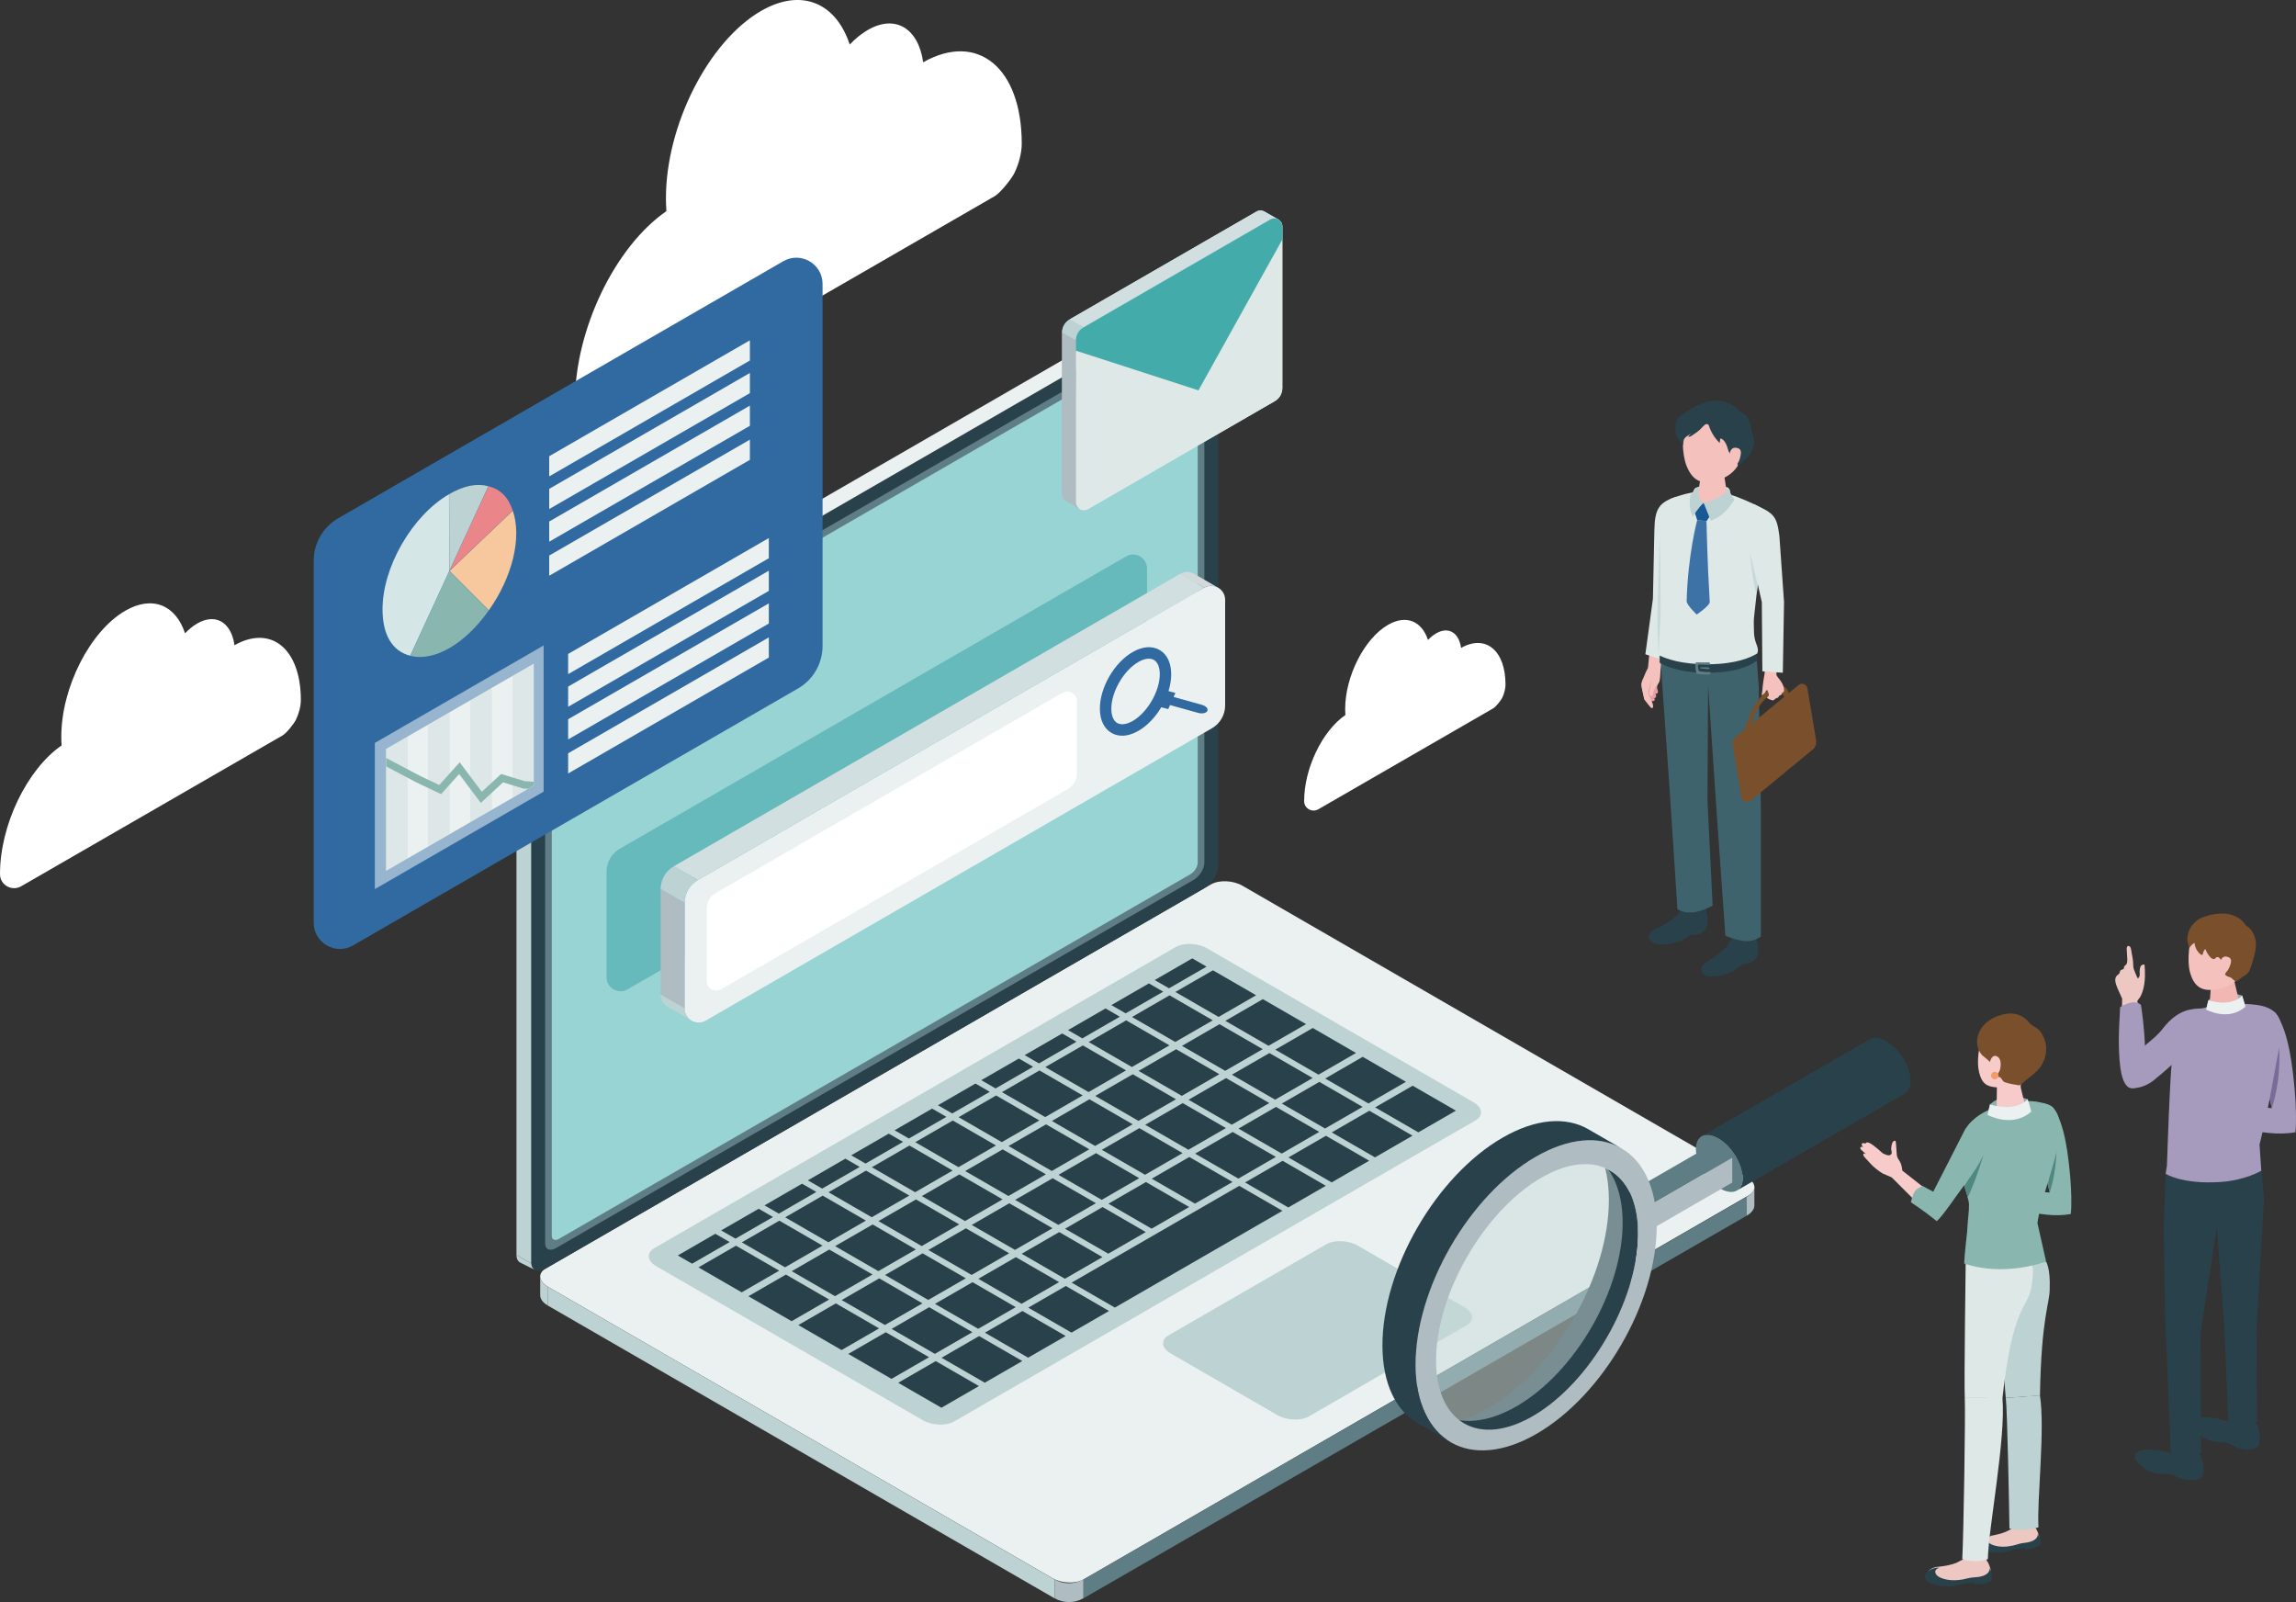 <?xml version="1.0" encoding="UTF-8"?>
<svg id="_レイヤー_2" data-name="レイヤー 2" xmlns="http://www.w3.org/2000/svg" xmlns:xlink="http://www.w3.org/1999/xlink" viewBox="0 0 678 473">
  <rect x="0" y="0" width="678" height="473" fill="#333333" stroke="none"/>
  <defs>
    <style>
      .cls-1 {
        fill: none;
      }

      .cls-2 {
        fill: #29414b;
      }

      .cls-3 {
        fill: #afbcc1;
      }

      .cls-4 {
        fill: #99d4d5;
      }

      .cls-5 {
        fill: #44abab;
      }

      .cls-6 {
        fill: #ea8689;
      }

      .cls-7 {
        fill: #3c72a6;
      }

      .cls-8 {
        fill: #f2b6b3;
      }

      .cls-9, .cls-10 {
        fill: #c8ddda;
      }

      .cls-9, .cls-11 {
        opacity: .5;
      }

      .cls-12 {
        fill: #195895;
      }

      .cls-11, .cls-13 {
        fill: #fff;
      }

      .cls-14 {
        fill: #5f7d85;
      }

      .cls-15 {
        fill: #bdd2d3;
      }

      .cls-16 {
        fill: #67babc;
      }

      .cls-17 {
        fill: #edc8c2;
      }

      .cls-18 {
        fill: #306aa0;
      }

      .cls-19 {
        fill: #e8a0a4;
      }

      .cls-20 {
        fill: #8faeb0;
      }

      .cls-21 {
        fill: #f7c79e;
      }

      .cls-22 {
        fill: #a69abd;
      }

      .cls-23 {
        fill: #794f2c;
      }

      .cls-24 {
        fill: #3f636d;
      }

      .cls-25 {
        fill: #7a6c99;
      }

      .cls-26 {
        fill: #89b7b0;
      }

      .cls-27 {
        fill: #dde7e7;
      }

      .cls-28 {
        fill: #4f887f;
      }

      .cls-29 {
        fill: #d4e6e6;
      }

      .cls-30 {
        fill: #f4c1bd;
      }

      .cls-31 {
        fill: #dde8e7;
      }

      .cls-32 {
        fill: #ebf0f0;
      }

      .cls-33 {
        fill: #d2dfe0;
      }

      .cls-34 {
        fill: #f7cbc9;
      }

      .cls-35 {
        clip-path: url(#clippath);
      }

      .cls-36 {
        fill: #d1d9db;
      }

      .cls-37 {
        fill: #c8d9d8;
      }

      .cls-38 {
        fill: #f39c67;
      }
    </style>
    <clipPath id="clippath">
      <polygon id="SVGID" class="cls-1" points="114.03 221.13 157.6 195.97 157.6 231.91 114.03 257.07 114.03 221.13"/>
    </clipPath>
  </defs>
  <g id="_レイヤー_3" data-name="レイヤー 3">
    <path class="cls-13" d="M196.79,62.32c-.09-1.23-.14-2.51-.14-3.83,0-21.56,12.57-46.29,28.07-55.25,11.96-6.91,22.16-2.4,26.2,9.91,1.67-1.75,3.47-3.22,5.33-4.3,8.17-4.72,14.95-.45,16.36,9.53,16.1-9.08,29.11,1.62,29.11,24.07,0,2.73-.92,6.09-2.16,8.62-.84,1.72-4.14,5.87-5.8,6.83l-114.68,66.18c-4.1,2.37-9.29-.54-9.3-5.28,0-.04,0-.07,0-.11,0-21.47,11.89-45.93,27.02-56.36Z"/>
    <path class="cls-13" d="M18.19,220.09c-.06-.83-.09-1.69-.09-2.58,0-14.51,8.46-31.17,18.9-37.2,8.05-4.65,14.92-1.62,17.64,6.67,1.13-1.18,2.33-2.17,3.59-2.9,5.5-3.18,10.07-.3,11.01,6.41,10.84-6.11,19.6,1.09,19.6,16.21,0,1.84-.62,4.1-1.46,5.81-.57,1.16-2.79,3.95-3.91,4.6L6.26,261.66C3.5,263.25,0,261.29,0,258.11c0-.03,0-.05,0-.08,0-14.45,8.01-30.92,18.19-37.95Z"/>
    <path class="cls-13" d="M397.28,211.1c-.04-.56-.06-1.13-.06-1.72,0-9.71,5.66-20.86,12.65-24.9,5.39-3.11,9.99-1.08,11.81,4.46.75-.79,1.56-1.45,2.4-1.94,3.68-2.13,6.74-.2,7.37,4.29,7.26-4.09,13.12.73,13.12,10.85,0,1.23-.42,2.75-.98,3.89-.38.78-1.87,2.64-2.61,3.08l-51.68,29.82c-1.85,1.07-4.18-.25-4.19-2.38,0-.02,0-.03,0-.05,0-9.67,5.36-20.7,12.17-25.4Z"/>
    <g>
      <g>
        <path class="cls-32" d="M516.46,352.87l-196.46,113.42c-2.38,1.38-6.54,1.21-9.28-.38l-148.94-86.02c-2.74-1.58-3.04-3.98-.65-5.36l196.46-113.42c2.38-1.38,6.54-1.21,9.28.38l148.94,86.02c2.74,1.58,3.04,3.98.65,5.36Z"/>
        <path class="cls-15" d="M433.06,391.3l-46.56,26.88c-2.38,1.38-6.54,1.21-9.28-.38l-31.5-18.2c-2.74-1.58-3.04-3.98-.65-5.36l46.56-26.88c2.38-1.38,6.54-1.21,9.28.38l31.5,18.2c2.74,1.58,3.04,3.98.65,5.36Z"/>
        <path class="cls-15" d="M435.73,330.77l-153.97,88.9c-2.38,1.38-6.54,1.21-9.28-.38l-78.63-45.42c-2.74-1.58-3.04-3.98-.65-5.36l153.97-88.9c2.38-1.38,6.54-1.21,9.28.38l78.63,45.42c2.74,1.58,3.04,3.98.65,5.36Z"/>
        <polygon class="cls-2" points="429.92 327.91 418.83 334.31 406.07 326.94 417.15 320.54 429.92 327.91"/>
        <polygon class="cls-2" points="415.17 319.39 404.09 325.79 391.32 318.42 402.4 312.02 415.17 319.39"/>
        <polygon class="cls-2" points="400.42 310.88 389.34 317.28 376.58 309.9 387.66 303.5 400.42 310.88"/>
        <polygon class="cls-2" points="385.68 302.36 374.59 308.76 361.83 301.39 372.91 294.99 385.68 302.36"/>
        <polygon class="cls-2" points="370.93 293.84 359.85 300.24 347.08 292.87 358.17 286.47 370.93 293.84"/>
        <polygon class="cls-2" points="417.11 335.3 406.03 341.7 393.26 334.33 404.35 327.93 417.11 335.3"/>
        <polygon class="cls-2" points="402.37 326.79 391.28 333.18 378.52 325.81 389.6 319.41 402.37 326.79"/>
        <polygon class="cls-2" points="387.62 318.27 376.54 324.67 363.77 317.29 374.86 310.9 387.62 318.27"/>
        <polygon class="cls-2" points="372.87 309.75 361.79 316.15 349.03 308.78 360.11 302.38 372.87 309.75"/>
        <polygon class="cls-2" points="358.13 301.24 347.05 307.63 334.28 300.26 345.36 293.86 358.13 301.24"/>
        <polygon class="cls-2" points="404.31 342.69 393.23 349.09 380.46 341.72 391.54 335.32 404.31 342.69"/>
        <polygon class="cls-2" points="389.56 334.18 378.48 340.58 365.72 333.2 376.8 326.8 389.56 334.18"/>
        <polygon class="cls-2" points="374.82 325.66 363.73 332.06 350.97 324.69 362.05 318.29 374.82 325.66"/>
        <polygon class="cls-2" points="360.07 317.14 348.99 323.54 336.22 316.17 347.31 309.77 360.07 317.14"/>
        <polygon class="cls-2" points="345.33 308.63 334.24 315.03 321.48 307.65 332.56 301.25 345.33 308.63"/>
        <polygon class="cls-2" points="391.51 350.09 380.42 356.49 367.66 349.11 378.74 342.71 391.51 350.09"/>
        <polygon class="cls-2" points="376.76 341.57 365.68 347.97 352.91 340.6 364 334.2 376.76 341.57"/>
        <polygon class="cls-2" points="362.01 333.05 350.93 339.45 338.17 332.08 349.25 325.68 362.01 333.05"/>
        <polygon class="cls-2" points="347.27 324.54 336.19 330.93 323.42 323.56 334.5 317.16 347.27 324.54"/>
        <polygon class="cls-2" points="332.52 316.02 321.44 322.42 308.67 315.04 319.76 308.65 332.52 316.02"/>
        <polygon class="cls-2" points="363.96 348.96 352.87 355.36 340.11 347.99 351.19 341.59 363.96 348.96"/>
        <polygon class="cls-2" points="349.21 340.44 338.13 346.84 325.36 339.47 336.45 333.07 349.21 340.44"/>
        <polygon class="cls-2" points="334.47 331.93 323.38 338.33 310.62 330.95 321.7 324.55 334.47 331.93"/>
        <polygon class="cls-2" points="319.72 323.41 308.64 329.81 295.87 322.44 306.95 316.04 319.72 323.41"/>
        <polygon class="cls-2" points="351.15 356.35 340.07 362.75 327.31 355.38 338.39 348.98 351.15 356.35"/>
        <polygon class="cls-2" points="336.41 347.84 325.33 354.24 312.56 346.86 323.64 340.46 336.41 347.84"/>
        <polygon class="cls-2" points="321.66 339.32 310.58 345.72 297.81 338.35 308.9 331.95 321.66 339.32"/>
        <polygon class="cls-2" points="306.92 330.8 295.83 337.2 283.07 329.83 294.15 323.43 306.92 330.8"/>
        <polygon class="cls-2" points="338.35 363.75 327.27 370.14 314.5 362.77 325.59 356.37 338.35 363.75"/>
        <polygon class="cls-2" points="323.61 355.23 312.52 361.63 299.76 354.25 310.84 347.86 323.61 355.23"/>
        <polygon class="cls-2" points="308.86 346.71 297.78 353.11 285.01 345.74 296.09 339.34 308.86 346.71"/>
        <polygon class="cls-2" points="294.11 338.19 283.03 344.59 270.27 337.22 281.35 330.82 294.11 338.19"/>
        <polygon class="cls-2" points="378.7 357.48 329.21 386.05 316.45 378.68 365.94 350.11 378.7 357.48"/>
        <polygon class="cls-2" points="325.55 371.14 314.46 377.54 301.7 370.16 312.78 363.76 325.55 371.14"/>
        <polygon class="cls-2" points="310.8 362.62 299.72 369.02 286.95 361.65 298.04 355.25 310.8 362.62"/>
        <polygon class="cls-2" points="296.06 354.1 284.97 360.5 272.21 353.13 283.29 346.73 296.06 354.1"/>
        <polygon class="cls-2" points="281.31 345.59 270.23 351.99 257.46 344.61 268.55 338.21 281.31 345.59"/>
        <polygon class="cls-2" points="327.49 387.05 316.41 393.44 303.64 386.07 314.73 379.67 327.49 387.05"/>
        <polygon class="cls-2" points="312.75 378.53 301.66 384.93 288.9 377.55 299.98 371.16 312.75 378.53"/>
        <polygon class="cls-2" points="298 370.01 286.92 376.41 274.15 369.04 285.23 362.64 298 370.01"/>
        <polygon class="cls-2" points="283.25 361.49 272.17 367.89 259.4 360.52 270.49 354.12 283.25 361.49"/>
        <polygon class="cls-2" points="268.51 352.98 257.42 359.38 244.66 352 255.74 345.61 268.51 352.98"/>
        <polygon class="cls-2" points="314.69 394.44 303.6 400.84 290.84 393.46 301.92 387.06 314.69 394.44"/>
        <polygon class="cls-2" points="299.94 385.92 288.86 392.32 276.09 384.95 287.18 378.55 299.94 385.92"/>
        <polygon class="cls-2" points="285.2 377.4 274.11 383.8 261.35 376.43 272.43 370.03 285.2 377.4"/>
        <polygon class="cls-2" points="270.45 368.89 259.37 375.29 246.6 367.91 257.69 361.51 270.45 368.89"/>
        <polygon class="cls-2" points="255.7 360.37 244.62 366.77 231.86 359.4 242.94 353 255.7 360.37"/>
        <polygon class="cls-2" points="301.89 401.83 290.8 408.23 278.04 400.86 289.12 394.46 301.89 401.83"/>
        <polygon class="cls-2" points="287.14 393.31 276.06 399.71 263.29 392.34 274.37 385.94 287.14 393.31"/>
        <polygon class="cls-2" points="272.39 384.8 261.31 391.19 248.54 383.82 259.63 377.42 272.39 384.8"/>
        <polygon class="cls-2" points="257.65 376.28 246.56 382.68 233.8 375.3 244.88 368.91 257.65 376.28"/>
        <polygon class="cls-2" points="242.9 367.76 231.82 374.16 219.05 366.79 230.14 360.39 242.9 367.76"/>
        <polygon class="cls-2" points="289.08 409.22 278 415.62 265.23 408.25 276.32 401.85 289.08 409.22"/>
        <polygon class="cls-2" points="274.34 400.7 263.25 407.1 250.49 399.73 261.57 393.33 274.34 400.7"/>
        <polygon class="cls-2" points="259.59 392.19 248.51 398.59 235.74 391.21 246.82 384.81 259.59 392.19"/>
        <polygon class="cls-2" points="244.84 383.67 233.76 390.07 221 382.7 232.08 376.3 244.84 383.67"/>
        <polygon class="cls-2" points="230.1 375.15 219.02 381.55 206.25 374.18 217.33 367.78 230.1 375.15"/>
        <polygon class="cls-2" points="356.29 285.39 345.21 291.79 340.98 289.35 352.07 282.95 356.29 285.39"/>
        <polygon class="cls-2" points="343.49 292.78 332.4 299.18 328.18 296.74 339.27 290.34 343.49 292.78"/>
        <polygon class="cls-2" points="330.68 300.17 319.6 306.57 315.38 304.13 326.46 297.73 330.68 300.17"/>
        <polygon class="cls-2" points="317.88 307.56 306.8 313.96 302.58 311.52 313.66 305.12 317.88 307.56"/>
        <polygon class="cls-2" points="305.08 314.95 293.99 321.35 289.77 318.91 300.86 312.52 305.08 314.95"/>
        <polygon class="cls-2" points="292.28 322.35 281.19 328.74 276.97 326.31 288.05 319.91 292.28 322.35"/>
        <polygon class="cls-2" points="279.47 329.74 268.39 336.14 264.17 333.7 275.25 327.3 279.47 329.74"/>
        <polygon class="cls-2" points="266.67 337.13 255.59 343.53 251.36 341.09 262.45 334.69 266.67 337.13"/>
        <polygon class="cls-2" points="253.87 344.52 242.78 350.92 238.56 348.48 249.64 342.08 253.87 344.52"/>
        <polygon class="cls-2" points="241.06 351.91 229.98 358.31 225.76 355.87 236.84 349.47 241.06 351.91"/>
        <polygon class="cls-2" points="228.26 359.31 217.18 365.7 212.95 363.27 224.04 356.87 228.26 359.31"/>
        <polygon class="cls-2" points="215.46 366.7 204.37 373.1 200.15 370.66 211.23 364.26 215.46 366.7"/>
      </g>
      <path class="cls-2" d="M161.13,374.53l194.37-112.22c2.36-1.36,4.27-4.37,4.27-6.73V89.04c0-2.36-1.91-3.16-4.27-1.8l-194.37,112.22c-2.36,1.36-4.27,4.37-4.27,6.73v166.54c0,2.36,1.91,3.16,4.27,1.8Z"/>
      <path class="cls-14" d="M164.18,368.48l188.26-108.69c1.77-1.02,3.2-3.28,3.2-5.05V94.63c0-1.77-1.43-2.37-3.2-1.35l-188.26,108.69c-1.77,1.02-3.2,3.28-3.2,5.05v160.11c0,1.77,1.43,2.37,3.2,1.35Z"/>
      <path class="cls-4" d="M165.07,365.75l186.48-107.66c1.18-.68,2.13-2.19,2.13-3.37V96.92c0-1.18-.96-1.58-2.13-.9l-186.48,107.66c-1.18.68-2.13,2.19-2.13,3.37v157.8c0,1.18.96,1.58,2.13.9Z"/>
      <polygon class="cls-15" points="311.41 466.33 161.74 379.87 161.74 385.43 311.41 471.89 311.41 466.33"/>
      <polygon class="cls-15" points="156.86 206.18 152.51 203.67 152.51 370.54 156.86 373.05 156.86 206.18"/>
      <path class="cls-33" d="M156.78,196.94c-2.36,1.36-4.27,4.37-4.27,6.73l4.35,2.51c0-2.36,1.91-5.37,4.27-6.73l-4.35-2.51Z"/>
      <polygon class="cls-14" points="319.94 466.33 319.94 471.89 515.84 358.89 515.84 353.33 319.94 466.33"/>
      <path class="cls-3" d="M311.41,471.86h0c2.64,1.52,5.89,1.52,8.52,0h0v-5.57h0c-2.64,1.52-5.89,1.52-8.52,0h0s0,5.56,0,5.56Z"/>
      <path class="cls-15" d="M161.74,385.43c-1.47-.86-2.22-1.96-2.22-3.01v-.07s0-5.47,0-5.47v-.08c-.04,1.08.73,2.22,2.27,3.11l-.04,5.52"/>
      <path class="cls-3" d="M515.84,358.89c1.47-.86,2.22-1.96,2.22-3.01v-.07s0-5.47,0-5.47v-.08c.04,1.08-.73,2.22-2.27,3.11l.04,5.52"/>
      <polygon class="cls-32" points="351.15 84.72 156.78 196.94 161.13 199.45 355.5 87.23 351.15 84.72"/>
      <path class="cls-32" d="M358.83,86.91c-.78-.53-1.99-.46-3.34.32l-4.35-2.51c1.32-.76,2.5-.84,3.28-.35l4.41,2.55Z"/>
      <path class="cls-15" d="M156.87,373.05c.07.91.46,1.55,1.05,1.88l-.42-.23-3.74-1.87c-.77-.33-1.25-1.12-1.25-2.3l4.36,2.52Z"/>
    </g>
    <path class="cls-16" d="M182.99,250.6l149.52-86.33c2.76-1.59,6.21.4,6.21,3.59v31.18c0,2.78-1.48,5.34-3.88,6.73l-149.52,86.33c-2.76,1.59-6.21-.4-6.21-3.59v-31.18c0-2.78,1.48-5.34,3.88-6.73Z"/>
    <g>
      <g>
        <path class="cls-32" d="M206.05,259.83l149.52-86.33c2.76-1.59,6.21.4,6.21,3.59v31.18c0,2.78-1.48,5.34-3.88,6.73l-149.52,86.33c-2.76,1.59-6.21-.4-6.21-3.59v-31.18c0-2.78,1.48-5.34,3.88-6.73Z"/>
        <path class="cls-36" d="M355.58,173.5l-7.07-4.08c1.37-.79,2.92-.7,4.13,0l7.08,4.09c-1.21-.69-2.76-.79-4.13,0Z"/>
        <polygon class="cls-3" points="202.17 266.56 195.1 262.48 195.1 293.66 202.17 297.74 202.17 266.56"/>
        <path class="cls-15" d="M202.17,297.74c0,1.61.88,2.91,2.1,3.6l-7.08-4.09c-1.22-.69-2.09-1.99-2.09-3.6l7.07,4.08"/>
        <path class="cls-15" d="M202.17,266.56l-7.08-4.09c0-2.78,1.49-5.33,3.89-6.72l7.07,4.16c-2.4,1.31-3.88,3.88-3.88,6.65Z"/>
        <polygon class="cls-33" points="198.99 255.75 206.05 259.83 355.58 173.5 348.51 169.42 198.99 255.75"/>
      </g>
      <path class="cls-13" d="M211.36,263.65l102.4-59.12c1.89-1.09,4.26.27,4.26,2.46v21.35c0,1.9-1.01,3.66-2.66,4.61l-102.4,59.12c-1.89,1.09-4.26-.27-4.26-2.46v-21.35c0-1.9,1.01-3.66,2.66-4.61Z"/>
      <g>
        <path class="cls-18" d="M342.44,208.69l2.54.66.53-1.19,8.38,2.33c1.17.31,2.36.03,2.65-.63.17-.39,0-.83-.43-1.18-.29-.24-.69-.45-1.17-.58l-8.38-2.33.53-1.19-3.04-.8h0"/>
        <path class="cls-18" d="M331.38,217.21c-1.13,0-2.2-.27-3.15-.82-2.21-1.27-3.43-3.81-3.44-7.14-.02-6.25,4.22-13.59,9.66-16.73h0c2.91-1.68,5.74-1.9,7.96-.63,2.21,1.27,3.43,3.81,3.44,7.14.02,6.25-4.22,13.59-9.66,16.73-1.67.96-3.3,1.45-4.81,1.45ZM336.14,195.45c-4.33,2.5-7.98,8.82-7.97,13.8,0,2.05.64,3.59,1.75,4.22,1.12.64,2.79.41,4.59-.62,4.33-2.5,7.98-8.82,7.97-13.8,0-2.05-.64-3.59-1.75-4.22-1.12-.64-2.79-.42-4.59.62h0Z"/>
      </g>
    </g>
    <g>
      <g>
        <path class="cls-14" d="M513.1,351.37c2.42-1.64,1.97-6.51-1-10.88s-7.33-6.57-9.75-4.93c-2.42,1.64-1.97,6.51,1,10.88,2.97,4.36,7.33,6.57,9.75,4.93Z"/>
        <path class="cls-2" d="M551.9,306.96l-49.55,28.6c2.42-1.64,6.78.56,9.75,4.93s3.41,9.23,1,10.88l49.55-28.6c2.42-1.64,1.97-6.51-1-10.88-2.97-4.36-7.33-6.57-9.75-4.93Z"/>
        <polygon class="cls-14" points="511.53 341.81 486.14 356.46 479.79 352.8 505.18 338.14 511.53 341.81"/>
        <polygon class="cls-3" points="486.14 356.46 511.53 341.81 511.53 349.13 486.14 363.79 486.14 356.46"/>
        <polygon class="cls-26" points="486.14 356.46 479.79 352.8 479.79 360.13 486.14 363.79 486.14 356.46"/>
      </g>
      <path class="cls-2" d="M475.09,354.19c0-3.43-.39-6.55-1.09-9.34,6.53,2.79,10.35,10.53,9.64,21.95-1.23,19.74-15.55,42.94-31.98,51.83-8.33,4.51-15.6,4.46-20.59.75,2.74-.81,5.6-2.04,8.54-3.74,19.66-11.35,35.54-38.86,35.48-61.45Z"/>
      <path class="cls-9" d="M447.61,342.92c-17.37,10.03-31.4,34.34-31.35,54.3.06,19.96,14.18,28.01,31.55,17.98,17.37-10.03,31.4-34.34,31.35-54.3s-14.18-28.01-31.55-17.98Z"/>
      <path class="cls-3" d="M489.21,361.88c.06,22.59-15.82,50.1-35.48,61.45-19.66,11.35-35.65,2.24-35.71-20.35-.06-22.59,15.82-50.1,35.48-61.45,19.66-11.35,35.65-2.24,35.71,20.35ZM456.13,347.16c-16.43,8.89-30.74,32.09-31.98,51.83s11.08,28.53,27.51,19.64c16.43-8.89,30.74-32.09,31.98-51.83s-11.08-28.53-27.51-19.64Z"/>
      <path class="cls-2" d="M418.64,420.18l9.79,5.65c-6.41-3.71-10.38-11.61-10.41-22.85-.06-22.59,15.82-50.1,35.48-61.45,9.85-5.69,18.78-6.24,25.25-2.52l-9.8-5.66c-6.47-3.71-15.39-3.16-25.24,2.53-19.66,11.35-35.54,38.86-35.48,61.45.03,11.24,4.01,19.14,10.41,22.85Z"/>
    </g>
    <g>
      <path class="cls-32" d="M319.93,96.65l55.16-31.85c1.59-.92,3.58.23,3.58,2.07v47.7c0,1.6-.85,3.07-2.24,3.87l-55.16,31.85c-1.59.92-3.58-.23-3.58-2.07v-47.7c0-1.6.85-3.07,2.24-3.87Z"/>
      <path class="cls-31" d="M375.09,64.81l-4.07-2.35c.79-.46,1.68-.4,2.38,0l4.07,2.35c-.69-.4-1.59-.46-2.38,0Z"/>
      <polygon class="cls-3" points="317.7 100.53 313.63 98.18 313.63 145.88 317.7 148.23 317.7 100.53"/>
      <path class="cls-3" d="M317.7,148.23c0,.92.5,1.67,1.21,2.07l-4.07-2.35c-.7-.4-1.2-1.15-1.2-2.07l4.07,2.35"/>
      <path class="cls-15" d="M317.7,100.53l-4.07-2.35c0-1.6.86-3.07,2.24-3.87l4.07,2.39c-1.38.75-2.24,2.23-2.24,3.83Z"/>
      <polygon class="cls-31" points="315.86 94.3 319.93 96.65 375.09 64.81 371.03 62.46 315.86 94.3"/>
      <path class="cls-31" d="M319.93,96.65l55.16-31.85c1.59-.92,3.58.23,3.58,2.07v47.7c0,1.6-.85,3.07-2.24,3.87l-55.16,31.85c-1.59.92-3.58-.23-3.58-2.07v-47.7c0-1.6.85-3.07,2.24-3.87Z"/>
      <path class="cls-33" d="M375.09,64.81l-4.07-2.35c.79-.46,1.68-.4,2.38,0l4.07,2.35c-.69-.4-1.59-.46-2.38,0Z"/>
      <polygon class="cls-3" points="317.7 100.53 313.63 98.18 313.63 145.88 317.7 148.23 317.7 100.53"/>
      <path class="cls-3" d="M317.7,148.23c0,.92.5,1.67,1.21,2.07l-4.07-2.35c-.7-.4-1.2-1.15-1.2-2.07l4.07,2.35"/>
      <path class="cls-15" d="M317.7,100.53l-4.07-2.35c0-1.6.86-3.07,2.24-3.87l4.07,2.39c-1.38.75-2.24,2.23-2.24,3.83Z"/>
      <polygon class="cls-33" points="315.86 94.3 319.93 96.65 375.09 64.81 371.03 62.46 315.86 94.3"/>
      <path class="cls-5" d="M317.7,103.53v-3c0-1.6.85-3.07,2.24-3.87l55.16-31.85c1.59-.92,3.58.23,3.58,2.07v3.82l-24.78,44.55-36.19-11.72Z"/>
    </g>
    <g>
      <path class="cls-17" d="M600.17,449.94c1.67,1.65,1.99,3.82,1.99,3.82,0,0,.41,1.9-3.27,2.7-.8.16-1.66.31-2.47.2-.65-.09-1.04-.33-1.73-.18-1.01.23-1.97.62-2.97.84-.94.2-1.93.27-2.89.14-.28-.04-.56-.1-.83-.19-.86-.28-2.85-.91-3.03-1.97-.08-.45.2-.91.58-1.17.38-.26.84-.37,1.29-.47,2.91-.62,6.13-1.04,8.29-3.29.45-.47,1.21-.86,2.12-1.02,1.27-.23,2.43.03,2.91.61Z"/>
      <path class="cls-2" d="M599.9,455.06c-.9.34-1.8.41-2.73.54-.93.13-1.82.51-2.75.71-1.96.43-4.04.53-5.95-.17-.6-.22-1.22-.56-1.46-1.15-.36-.87.36-1.28.99-1.59-1.01,0-2.17.42-2.97,1.04-.67.53-1.09,1.48-.74,2.26.31.7,1.11,1.04,1.86,1.24,1.85.51,3.79.63,5.69.35,1.08-.16,2.09-.66,3.15-.91.54-.13,1.03-.13,1.57-.16.3-.02.93-.19,1.18-.07.09.04.16.11.25.16.14.08.3.09.46.09,1.4.02,2.81-.42,3.94-1.24.16-.65.2-1.37,0-2.01-.15-.51-.57-.95-.62-1.5.12,1.28-.77,1.99-1.89,2.41Z"/>
      <path class="cls-17" d="M585.52,459.32c1.86,1.71,2.28,4.03,2.28,4.03,0,0,.51,2.03-3.41,3.02-.85.21-1.77.39-2.65.3-.7-.07-1.13-.32-1.86-.13-1.07.28-2.09.74-3.16,1.01-1,.25-2.07.36-3.1.25-.3-.03-.61-.08-.9-.17-3.16-.92-3.89-1.66-3.62-3.02.23-1.21,1.89-1.9,2.94-2,2.07-.21,3.79-.48,5.77-1.23.34-.13.58-.38.93-.51.53-.2,1.02-.51,1.4-.93.47-.52,1.27-.96,2.25-1.18,1.36-.3,2.62-.06,3.15.55Z"/>
      <path class="cls-2" d="M585.38,465.32c-.99.31-1.96.33-2.96.42-1,.09-1.99.43-2.99.6-2.13.34-4.37.33-6.38-.54-.63-.27-1.27-.68-1.5-1.33-.33-.95.47-1.35,1.16-1.65-1.09-.05-2.36.32-3.26.94-.75.53-1.26,1.52-.93,2.38.29.77,1.13,1.18,1.92,1.45,1.95.66,4.03.9,6.09.72,1.17-.11,2.28-.58,3.44-.79.59-.1,1.12-.08,1.7-.08.32,0,1.01-.14,1.28,0,.1.05.17.13.26.19.14.09.32.11.49.12,1.5.11,3.04-.28,4.31-1.1.21-.69.3-1.45.13-2.16-.13-.56-.55-1.06-.58-1.65.05,1.38-.95,2.09-2.18,2.48Z"/>
      <path class="cls-26" d="M590.71,351.23l14.58.84-5.24-21.96c-.65-2.14-.15-4.09,2.04-4.37,1.74-.22,3.81.68,4.28,1.35,3.4,4.86,4.41,14.13,5,20.89.28,3.18.43,8.11.12,10.45-9.08,1.67-20.28-3.22-20.28-3.22l-.51-3.98Z"/>
      <path class="cls-28" d="M604.7,349.62l2.48-13.5s.76,7.55-1.9,15.95c-.2-.85-.58-2.45-.58-2.45Z"/>
      <path class="cls-15" d="M592.3,412.71c.46,3.49,1.02,33.67,1.08,38.56,1.94.66,6.83.35,8.58-.37-.54-7.45,2.02-29.11.42-38.92l-10.09.73Z"/>
      <path class="cls-15" d="M602.39,412.02c.4-23.31,2.91-27.18,2.88-31.57.23-5.95-1.06-7.96-1.06-7.96l-3.75-.03-10.38,3.91s1.78,32.85,2.22,36.34l10.09-.69Z"/>
      <path class="cls-31" d="M580.19,412.74c.24,4.32-.37,41.51-.74,47.51,1.64.93,5.96.84,7.56.06.17-9.17,5.33-35.43,4.31-47.6l-11.12.03Z"/>
      <path class="cls-31" d="M591.32,412.77c3.01-27.69,7.34-26.08,8.5-32.62,1-5.57.19-6.76.19-6.76l-7.87-4.12-11.68,3.43s-.49,35.72-.27,40.04l11.12.03Z"/>
      <path class="cls-20" d="M598.75,324.52s-6.74-2.56-11.12,1.55c-.31,1.3-.73,3.08-.73,3.08,0,0,6.41,3.84,13.08-.36-.28-1.14-1.23-4.27-1.23-4.27Z"/>
      <path class="cls-26" d="M580.89,363.69c.18-3.95.59-5.85.55-8.07-.05-2.51-3.83-11.21-2.57-13.39,1.79-3.11,2.03-5.44,2.11-9.48,2.74-5.18,14.71-8.99,21.71-7.24,12.37,2.08.51,23.66-1.04,35.61l2.56,11.35s-12.35,4.66-24.19.56c0-1.79.87-9.36.87-9.36Z"/>
      <path class="cls-34" d="M585.25,306.75c.74-1.72,2.94-4.05,8.6-3.58,5.66.46,6.86,4.64,6.56,9.58-.17,2.81-1.33,5.17-3.13,6.65-.5.41-.7,1.09-.55,1.73.42,1.74,1.18,4.84,1.18,4.84-.01,1.02-1.88,1.99-4.18,2.17-2.29.18-4.14-.5-4.13-1.52l.08-5.59c-3.08-.17-4.45-1.18-5.26-4.45-.78-3.17-.01-7.86.83-9.84Z"/>
      <path class="cls-32" d="M598.75,324.52s-2.85,3.92-11.12,1.55l-.73,3.08s7.34,4.04,12.92-.96c-.29-1.4-1.07-3.66-1.07-3.66Z"/>
      <path class="cls-23" d="M599.57,317.9c-.9.71-1.82,1.39-2.66,2.17-.16.15-.32.3-.53.34-.13.03-.27,0-.4-.02-1.27-.22-2.73-.42-3.94-.87-.85-.33-.76-1.05-1.45-1.47-.19-.11-.42-.12-.63-.2-.64-.23-.19-.58.05-.9.31-.42.55-.89.65-1.4.3-1.49.2-3.18-1.05-3.71-.61-.26-1.14-.02-1.49.51-.18.26-.3.56-.41.86-.02.06-.06.3-.12.38,0,.01-.02.02-.03.02.3-.1-2.07-1.87-2.29-2.12-.83-.93-1.34-2.15-1.44-3.39-.17-2.15.8-4.3,2.34-5.81,1.54-1.51,3.58-2.43,5.69-2.88,2.85-.61,5.69.23,7.46,2.64.61.83,2.17,1.29,2.93,2.2,1.01,1.22,1.68,2.73,1.9,4.3.33,2.39-.38,4.89-1.88,6.78-.77.97-1.71,1.77-2.69,2.54Z"/>
      <path class="cls-28" d="M580.02,350.19l5.72-9.33s-1.99,7.01-4.68,12.69c-.11-.8-1.04-3.36-1.04-3.36Z"/>
      <path class="cls-34" d="M567.25,356.25l-8.62-8.63-2.66-1.15c-1.09-.65-2.59-1.8-3.45-2.74-.93-1.02-1.64-1.77-1.86-2.02-.33-.38-.62-.87-.33-1.1.22-.17.75.17.75.17,0,0-1.29-1.1-1.45-1.28-.16-.18-.43-.56-.2-.81.24-.25.8-.04.8-.04-.53-.46-.56-.81-.38-1.04.22-.29,1.08.03,1.08.03,0,0,0-.7,1.23-.13,1.12.51,3.84,3.01,3.84,3.01.68.32,1.33.64,1.9.58.35-.04.66-.35.72-.69.04-.21-.15-.96-.16-1.18,0-.58.2-2.55,1.13-2.42.05,0,.1.02.14.06.04.04.06.1.07.16.08.38.09.79.12,1.18.04.82.13,1.64.18,2.45,0,.02,0,.04,0,.06.03.65.27,1.26.66,1.79.92,1.26.98,3.09.98,3.09l6.67,5.24-1.17,5.41Z"/>
      <path class="cls-26" d="M567.7,350.13l3.19,1.71,9.42-18.45c2.92-4.28,3.37-2.13,5.13-.91,1.4.97,1.96,1.98,1.86,2.77-.69,5.72-3.9,10.17-7.85,15.44-1.86,2.48-5.78,8.34-7.52,9.84-3.59-2.92-7.66-5.58-7.66-5.58,0,0,.54-2.32,1.14-3.2.57-.83,2.28-1.62,2.28-1.62Z"/>
      <path class="cls-38" d="M587.95,317.55c0,.61.5,1.11,1.11,1.11s1.11-.5,1.11-1.11-.5-1.11-1.11-1.11-1.11.5-1.11,1.11Z"/>
    </g>
    <g>
      <path class="cls-17" d="M626.56,302.66l.1-7.83s-1.45-3.23-1.45-3.23c-.41-1.08-1.05-2.72-.04-3.62.26-.23.6-.4.73-.72.1-.23.08-.5.23-.7.26-.33.88-.27,1.04-.66.07-.17.01-.38.09-.55.08-.18.27-.27.42-.4.52-.43.53-1.22.49-1.89-.05-.92-.11-1.84-.16-2.76-.02-.39.02-.88.39-1,.26-.09.54.09.67.32.27.46.31,1.33.43,1.87.15.68.25,1.37.35,2.06.11.79,0,1.97.31,2.71.35.85.68,1.86,1.15,2.63.05.09.48-.66.5-.73.08-.29.04-.67.03-.96-.02-.36,0-.73.05-1.09.05-.37.15-.75.39-1.02.24-.28.67-.43,1-.25.21,2.24.21,4.9-.36,7.09-.23.88-.54,1.76-1.01,2.55-.09.15-.79.95-.77,1.11,0,0,1.21,6.49,1.21,6.49l-5.78.59Z"/>
      <g>
        <path class="cls-20" d="M662.08,293.93s-6.04-2.3-9.97,1.39c-.27,1.16-.65,2.76-.65,2.76,0,0,5.75,3.45,11.73-.32-.25-1.02-1.1-3.83-1.1-3.83Z"/>
        <path class="cls-22" d="M630.6,321.14c-3.46,1.13-4.58-3.92-4.85-10.45-.26-6.52.23-10.02.31-13.35,1.64-1.02,4.42-2.23,6.15-.66.4,2.27,3.32,22.84-1.61,24.45Z"/>
        <path class="cls-22" d="M654.59,326.22l16.29.94-5.85-24.53c-.72-2.39.89-4.01,3.34-4.32,1.95-.25,3.2.2,3.73.95,3.8,5.43,4.93,15.79,5.58,23.34.31,3.55.48,9.07.14,11.68-10.14,1.86-22.65-3.6-22.65-3.6l-.57-4.45Z"/>
        <g>
          <path class="cls-2" d="M666.65,421.16c1.13,2.56.53,5.1.53,5.1,0,0-.38,2.28-4.8,1.56-.96-.17-1.97-.39-2.83-.86-.68-.38-1.01-.83-1.83-.95-1.21-.19-2.45-.18-3.65-.37-1.13-.19-2.26-.55-3.26-1.12-.29-.17-.58-.35-.84-.57-2.8-2.33-3.21-3.4-2.34-4.67.56-.81,1.84-1.32,6.74-.54,1.23.2,2.82.91,4.69,1,.63.03,1.26-.06,1.83-.32.7-.32,1.72-.42,2.8-.2,1.51.3,2.68,1.1,2.95,1.95Z"/>
          <path class="cls-2" d="M666.69,421.74c.2-1.03-1.14-2.17-3-2.53-1.86-.37-3.53.18-3.73,1.21-.2,1.03,1.14,2.17,3,2.53,1.86.37,3.53-.18,3.73-1.21Z"/>
        </g>
        <g>
          <path class="cls-2" d="M649.86,430.09c1.24,2.51.75,5.07.75,5.07,0,0-.28,2.3-4.73,1.76-.96-.13-1.98-.3-2.86-.74-.7-.35-1.04-.78-1.87-.88-1.22-.14-2.45-.07-3.67-.22-1.14-.14-2.28-.45-3.3-.97-.3-.15-.59-.33-.86-.53-2.89-2.21-3.35-3.26-2.54-4.56.52-.83,1.78-1.4,6.72-.83,1.23.14,2.86.79,4.73.8.63,0,1.26-.11,1.82-.4.69-.35,1.7-.49,2.79-.32,1.52.23,2.72.98,3.04,1.82Z"/>
          <path class="cls-2" d="M649.93,430.67c.16-1.04-1.23-2.11-3.1-2.4-1.87-.28-3.52.33-3.67,1.37-.16,1.04,1.23,2.11,3.1,2.4,1.87.28,3.52-.33,3.67-1.37Z"/>
        </g>
        <path class="cls-2" d="M639.51,346.55l-.56,16.26.43,26.2,1.65,39.84s2.68,2.28,8.95.12c0-3.94-.16-35.4-.16-35.4l4.81-31.29,2.22,29.82,1.16,27.45s3.71,2.07,8.49.21c0-1.25-.19-27.23-.19-27.23l2.25-38.81-.79-8.09s-4.61,2.83-12.04,3.33c-11.34.76-16.2-2.42-16.2-2.42Z"/>
        <path class="cls-22" d="M667.75,345.64s-4.61,2.83-12.04,3.33c-11.34.76-16.2-2.42-16.2-2.42l.38-2.46s.49-14.38.8-20.31c.24-4.54.69-17.48,2.72-21.3,3.03-5.72,15.13-6.84,23.03-5.78,8.85,1.18,7.33,8.09,6.78,11.35-3.39,20.17-5.99,29.85-5.99,29.85l.52,7.74Z"/>
        <path class="cls-22" d="M628.59,320.97c.87.55,4.23.52,7.43-2.06,7.17-5.77,10.13-9.42,10.13-9.42,0,0,3.44-2.91,4.1-6.83.49-2.91,2.15-5.01.31-4.95-3.11.11-7.31.03-11.91,5.99-2.85,3.69-5.98,4.74-8.41,8.55-.88,1.37-3.62,7.48-1.64,8.71Z"/>
        <path class="cls-25" d="M670.23,324.42l2.77-15.08s.85,8.43-2.12,17.82c-.23-.95-.65-2.74-.65-2.74Z"/>
        <g>
          <path class="cls-8" d="M656.14,286.42c2.05-.16,3.24.9,3.32,1.9l1.58,6.62c0,1.17-1.9,2.27-4.24,2.46-2.34.19-4.24-.61-4.23-1.78l.45-7.09c0-1.03,1.07-1.95,3.13-2.11Z"/>
          <path class="cls-30" d="M656.9,271.93c6,.79,7.09,5.51,6.41,10.97-.89,7.12-5.85,8.73-8.34,9.13-3.04.49-6.78.8-8.3-5.09-.91-3.5-.14-9.3.88-11.46.89-1.88,3.36-4.35,9.36-3.55Z"/>
          <path class="cls-23" d="M648.04,278.34c.09,1.3.73,2.56,1.73,3.39.15.12.34.24.52.17.2-.08.24-.34.28-.55.09-.45.33-.87.67-1.18.31.92.82,1.76,1.49,2.46.36.38.95.72,1.36.4.14-.11.22-.27.36-.37.24-.17.58-.1.82.07.24.17.39.43.55.68.43.66,1.18,1.19,1.53,1.89.35.71-.05,1.49-.23,2.25-.02.07-.04.15-.01.21.02.06.06.1.11.14.23.21.5.36.8.46.21.07.43.11.63.21.46.21.76.67,1.18.97.76.55,1.82-.82,2.45-1.16.7-.38,1.37-.83,1.8-1.52.29-.46.46-.98.62-1.49.76-2.32,1.7-4.96,1.4-7.44-.12-.99-.44-1.95-.97-2.8-.28-.44-.6-.85-.97-1.21-.27-.26-.95-.59-1.11-.89,0,0-3.03-5.53-12.26-2.34-3.71,1.28-6.03,5.42-4.27,9.18.35-.63.91-1.16,1.54-1.52Z"/>
          <path class="cls-30" d="M655.63,284.01s.36-2.02,2.07-1.54c1.46.41,1.31,1.38.66,3.02-.64,1.64-1.78,2.32-2.82,2.14-1.04-.18.09-3.62.09-3.62Z"/>
        </g>
        <path class="cls-32" d="M662.08,293.93s-2.55,3.52-9.97,1.39l-.65,2.76s6.59,3.62,11.59-.86c-.26-1.25-.96-3.28-.96-3.28Z"/>
      </g>
    </g>
    <g>
      <path class="cls-18" d="M99.88,153l131.41-75.87c5.16-2.98,11.61.74,11.61,6.7v106.86c.01,5.19-2.75,9.98-7.24,12.57l-131.41,75.87c-5.16,2.98-11.61-.74-11.61-6.7v-106.86c-.01-5.19,2.75-9.98,7.24-12.57Z"/>
      <g>
        <g>
          <polygon class="cls-11" points="110.69 219.34 160.53 190.56 160.53 233.72 110.69 262.5 110.69 219.34"/>
          <g>
            <polygon class="cls-10" points="114.03 221.13 157.6 195.97 157.6 231.91 114.03 257.07 114.03 221.13"/>
            <polygon class="cls-27" points="151.38 199.57 157.6 195.97 157.6 231.91 151.38 235.51 151.38 199.57"/>
            <polygon class="cls-32" points="145.15 203.16 151.38 199.57 151.38 235.51 145.15 239.1 145.15 203.16"/>
            <polygon class="cls-27" points="138.93 206.76 145.15 203.16 145.15 239.1 138.93 242.69 138.93 206.76"/>
            <polygon class="cls-32" points="132.7 210.35 138.93 206.76 138.93 242.69 132.7 246.29 132.7 210.35"/>
            <polygon class="cls-27" points="126.48 213.94 132.7 210.35 132.7 246.29 126.48 249.88 126.48 213.94"/>
            <polygon class="cls-32" points="120.25 217.54 126.48 213.94 126.48 249.88 120.25 253.48 120.25 217.54"/>
            <polygon class="cls-27" points="114.03 221.13 120.25 217.54 120.25 253.48 114.03 257.07 114.03 221.13"/>
            <g class="cls-35">
              <polygon class="cls-26" points="141.98 237.04 135.58 228.53 130.25 234.46 122.99 231.01 112.66 225.56 113.69 223.61 124 229.05 129.71 231.76 135.74 225.06 142.28 233.76 147.98 228.5 154.9 230.62 157.68 230.81 157.53 233.01 154.49 232.81 148.55 230.98 141.98 237.04"/>
            </g>
          </g>
        </g>
        <g>
          <path class="cls-21" d="M151.43,150.76l-18.71,17.81,11.63,11.63c7.01-9.93,9.79-21.48,7.08-29.43Z"/>
          <path class="cls-26" d="M132.68,168.62l-6.62,14.36-4.9,10.63c3.53.9,7.56.04,11.59-2.29s8.06-6.12,11.56-11.08l-11.63-11.62Z"/>
          <path class="cls-6" d="M144.24,143.55l-11.5,24.94,18.67-17.77c-1.36-3.98-3.64-6.26-7.17-7.17Z"/>
          <path class="cls-15" d="M132.64,145.9l.06,22.59,3.08-6.68,8.42-18.27c-3.53-.9-7.21-.15-11.57,2.36Z"/>
          <path class="cls-29" d="M132.6,145.92c-5.26,3.04-10.2,8.26-13.91,14.68-3.71,6.43-5.75,13.31-5.73,19.36.01,3.74.72,6.81,2.11,9.13,1.39,2.31,3.42,3.83,6.05,4.51l11.54-25.02-.06-22.66Z"/>
        </g>
        <polygon class="cls-32" points="162.18 134.69 221.44 100.47 221.44 106.43 162.18 140.65 162.18 134.69"/>
        <polygon class="cls-32" points="162.18 144.33 221.44 110.11 221.44 116.07 162.18 150.29 162.18 144.33"/>
        <polygon class="cls-32" points="162.18 153.97 221.44 119.75 221.44 125.71 162.18 159.93 162.18 153.97"/>
        <polygon class="cls-32" points="162.18 164.02 221.44 129.8 221.44 135.76 162.18 169.98 162.18 164.02"/>
        <polygon class="cls-32" points="167.77 193.07 227.03 158.85 227.03 164.81 167.77 199.03 167.77 193.07"/>
        <polygon class="cls-32" points="167.77 202.7 227.03 168.49 227.03 174.45 167.77 208.67 167.77 202.7"/>
        <polygon class="cls-32" points="167.77 212.34 227.03 178.13 227.03 184.09 167.77 218.31 167.77 212.34"/>
        <polygon class="cls-32" points="167.77 222.4 227.03 188.18 227.03 194.14 167.77 228.36 167.77 222.4"/>
      </g>
    </g>
    <g>
      <g>
        <path class="cls-19" d="M485.14,200.56c-.21.51-.4,1.04-.41,1.58,0,.39.07.77.15,1.15.2.94.41,1.89.61,2.83.03.12.05.23.1.34.07.15.17.28.28.41.48.6.96,1.19,1.43,1.79.16.21.42.43.65.32.22-.11.22-.42.17-.66-.1-.5-.25-1-.44-1.48.22.2.6.23.82.01.21-.21.17-.64-.11-.76.29.1.6-.18.65-.48.05-.31-.09-.61-.22-.88.17.18.5.1.64-.1.14-.2.15-.47.09-.71-.05-.24-.15-.47-.2-.71-.07-.4.03-.82.17-1.21l-4.38-1.44Z"/>
        <path class="cls-30" d="M487.44,200.77c.17.55.06,1.14-.05,1.71-.1.54-.21,1.08-.32,1.62-.07.35-.13.73.02,1.05s.64.5.88.23c.12-.14.14-.33.17-.52.1-.77.4-1.51.86-2.13.29-.4.65-.75.87-1.19.23-.45.29-.97.34-1.47.08-.72.1-1.44.13-2.16.03-.68.28-1.37.41-2.04.3-1.52.52-3.06.81-4.59l-4.32-.37-.6,6.27c-.58,1.07-1.06,2.24-1.52,3.37-.21.51-.4,1.04-.41,1.58,0,.39.07.77.15,1.15.2.94.41,1.89.61,2.83.03.12.05.23.1.34.07.15.17.28.28.41.48.6.96,1.19,1.43,1.79.16.21.42.43.65.32.22-.11.22-.42.17-.66-.1-.5-.25-1-.44-1.48-.33-.85-.97-1.45-.92-2.36.02-.4.12-.8.23-1.19.18-.68.36-1.36.53-2.03.08.03.12.13.08.2"/>
      </g>
      <path class="cls-2" d="M517.75,275.93c.12.11.23.26.37.51.81,1.44,1.14,2.7,1.06,4.35-.02.51-.05,1.03-.23,1.51-.31.82-1.03,1.42-1.82,1.78-.8.36-1.64.38-2.46.61-.54.15-.83.63-1.28.96-.63.46-1.29.87-1.99,1.21-1.81.89-3.93,1.46-5.94,1.44-.74,0-1.5-.14-2.11-.55s-1.04-1.15-.94-1.88c.14-.97,1.1-1.58,1.94-2.08,1.75-1.03,3.25-2.2,4.74-3.55,1.31-1.19,2.21-2.95,2.91-4.57,1.6-.16,3.22-.14,4.82,0,.46.04.7.06.91.24Z"/>
      <path class="cls-2" d="M503.2,267.67c.11.12.21.29.32.55.66,1.52.87,2.8.63,4.43-.07.51-.15,1.02-.38,1.48-.38.78-1.16,1.31-1.99,1.59-.83.28-1.67.21-2.51.37-.55.1-.89.54-1.37.83-.67.4-1.37.74-2.1,1.01-1.88.71-4.05,1.07-6.05.85-.73-.08-1.48-.29-2.04-.76-.57-.47-.92-1.24-.75-1.96.23-.96,1.25-1.47,2.14-1.88,1.84-.85,3.45-1.87,5.07-3.07,1.42-1.05,2.49-2.72,3.35-4.26,1.61,0,3.22.18,4.8.48.46.09.69.13.89.33Z"/>
      <path class="cls-24" d="M519.99,239.45l-.63-36.64-.62-8.24s-3.69,3.5-14.74,3.88c-9.08.31-13.62-3.12-13.62-3.12l2.62,37.3,2.34,35.77s1.31,1.07,4.01,1c3.06-.07,6.38-2.04,6.38-2.04l-1.52-31.11.19-33.9,2.45,36.41,2.65,37.52s3.77,1.58,6.3,1.59c2.56,0,4.18-1.38,4.18-1.38v-37.03Z"/>
      <path class="cls-31" d="M488.1,176.78s.28-12.52.43-20.33c.13-6.54,1.54-8.1,6.5-9.84,4.29,5.13,1.11,30.88,1.11,30.88l-4.52,17.54-5.75-1.86,2.23-16.39Z"/>
      <path class="cls-37" d="M490.88,177.71l.35,17.19-1.4-.45s-.31-6.75-.36-9c-.17-7.85.53-19.79.62-27.61l.8,19.87Z"/>
      <path class="cls-31" d="M518.33,193.64c.12-.09.23-.18.32-.3.88-1.15.29-2.45-.15-3.61-.46-1.22-.57-2.53-.57-3.83,0-1.15-.11-2.41.02-3.55,0,0,3.04-27.59,3.04-27.59.4-2.38-.55-4.8-3.15-5.97-5.97-2.7-12.95-6.05-24.22-1.63-1.54.61-2.12,2.47-2.65,4.03-.64,1.87-.95,3.9-.88,5.89,0,0,.12,3.42.12,3.42.06,6.52.11,13.04.17,19.57.02,2.16-.16,4.32-.28,6.47-.12,2.08-.1,4.11-.3,6.19-.02.23-.04.47.05.68.11.25.36.41.6.55,2.46,1.42,5.26,2.17,8.07,2.52,2.82.35,5.66.33,8.5.29,1.41-.02,2.83-.03,4.2-.34,1.16-.26,2.26-.72,3.35-1.18.82-.34,1.63-.69,2.45-1.03.41-.17.93-.31,1.31-.58Z"/>
      <path class="cls-37" d="M519.05,172.72s-.89-3.93-2.36-9.78c.88,8.4,1.24,9.73,2.05,12.56l.31-2.78Z"/>
      <path class="cls-31" d="M500.78,144s4.65-2.02,9.54,0c1.33,1.49,0,1.8,0,1.8l-10.48-.16s.3-1.37.94-1.63Z"/>
      <path class="cls-15" d="M500.8,144.16c1.66-.82,7.24-1.95,9.76.55.19,1.38.47,2.27.47,2.27l-4.88,1.75-5.24-.74s-.26-2.76-.12-3.83Z"/>
      <path class="cls-7" d="M501.18,153.54l2.74.34s.22,11.68.96,23.82c.07,1.11-3.85,3.73-3.85,3.73,0,0-3-2.85-2.97-3.94.37-13.8,3.12-23.95,3.12-23.95Z"/>
      <path class="cls-30" d="M505.79,138.32c2.22,0,3.4,1.25,3.4,2.33l1.12,7.25c-.1,1.26-2.24,2.27-4.77,2.27s-4.5-1.02-4.39-2.27l1.09-7.58c.09-1.1,1.32-2,3.54-2Z"/>
      <polygon class="cls-12" points="500.29 150.89 503.06 148.39 505.19 152.01 503.92 153.88 501.18 153.54 500.29 150.89"/>
      <path class="cls-15" d="M503.06,148.39s1.14,2.8,2.13,5.37c2.77-1.14,4.66-2.58,6.95-6.19-.66-1.05-1.58-2.86-1.58-2.86,0,0-3.22,3.13-7.5,3.69Z"/>
      <path class="cls-15" d="M503.06,148.39s-1.85-1.54-2.26-4.23c0,0-1.06,1.39-1.66,2.11-.45,3.11.05,4.64.71,6.31,1.48-2.47,3.21-4.19,3.21-4.19"/>
      <path class="cls-30" d="M506.71,120.65c6.32.05,8.06,4.79,8.06,10.55,0,7.5-4.93,9.81-7.47,10.55-3.09.9-6.92,1.7-9.27-4.21-1.4-3.52-1.35-9.62-.57-11.99.68-2.06,2.92-4.94,9.24-4.9Z"/>
      <path class="cls-2" d="M501.94,126.88c.48-.4,1.3-1.53,1.9-1.67.8-.18.9.86,1.13,1.42.66,1.55,1.63,2.98,2.84,4.16l.18-1.35c.94.2,1.5,1.15,1.88,2.03.29.67.43,1.67.85,2.26.26.37.78.57,1.13.87.86.73,1.24,1.83,1.31,2.93,1.18-.93,2.36-1.79,3.28-3.01.83-1.1,1.42-2.42,1.49-3.8.07-1.3-.4-2.38-.71-3.6-.24-.97-.23-1.91-.67-2.86-.33-.7-.77-1.33-1.32-1.88-.51-.51-1.64-.88-2.02-1.4-.84-1.16-2.33-1.92-3.67-2.3-3.84-1.09-7.92.46-11.1,2.53-.6.39-1.2.8-1.78,1.23-.53.39-1.06.82-1.39,1.39-.36.63-.45,1.37-.48,2.09-.06,1.36.06,2.81.88,3.9.44.59,1.08,1.06,1.29,1.77.21-1.38,0-1.97,1.19-2.82.44-.32,1-.58,1.39-.96-.36.36-.71.71-1.07,1.07.32.18.72,0,1.03-.2.84-.52,1.66-1.13,2.45-1.78Z"/>
      <path class="cls-30" d="M510.78,134.07s.11-2.14,1.95-1.86c1.57.24,1.53,1.26,1.08,3.04-.45,1.78-1.55,2.63-2.65,2.58-1.1-.05-.38-3.76-.38-3.76Z"/>
      <g>
        <path class="cls-23" d="M512.72,217.4l18.42-15.18c.94-.78,2.38-.24,2.58.96l2.57,15.36c.18,1.05-.22,2.11-1.04,2.79l-18.42,15.18c-.94.78-2.38.24-2.58-.96l-2.57-15.36c-.18-1.05.22-2.11,1.04-2.79Z"/>
        <path class="cls-23" d="M520.65,205.04c3.49-3.56,6.84-3.52,7.71-.03l-1.33,1.1c-.79-2.38-3.28-2.29-5.87.35-2.03,2.07-3.57,5.15-4.08,7.85l-1.8,1.48c.54-3.64,2.6-7.92,5.37-10.75Z"/>
        <path class="cls-30" d="M522.29,204.85s0-.03-.01-.04c-.1-.34-.2-.69-.4-.99-.18-.27-.46.31-.52.43-.03.07-.05.14-.09.2-.07.1-.17.19-.26.27-.23.23-.49.44-.75.64-.06-.49.13-.97.15-1.45.04-.95.2-1.88.31-2.82.08-.67.2-1.32.32-1.97.11-.62.03-1.29.05-1.92.04-1.44.16-2.87.21-4.3,0,0,3.97.56,3.97.56-.13.99-.26,1.97-.38,2.96-.09.66-.17,1.33-.26,1.99-.08.6-.17.86.23,1.37.5.64,1.01,1.26,1.4,1.97.38.71.63,1.52.53,2.32,0,.06-.02.13-.06.17-.04.05-.11.08-.17.11-.2.1-.36.28-.44.5-.03.09-.05.2-.12.27-.12.14-.36.13-.51.23-.2.13-.24.41-.42.56-.16.14-.39.15-.59.24-.26.12-.47.37-.69.54-.04.03-.09.07-.14.08-.06.02-.12,0-.18,0-.58-.13-1.3-.37-1.74-.77.19-.18.49-.44.59-.68.08-.18.02-.24-.03-.43Z"/>
      </g>
      <g>
        <path class="cls-2" d="M490.11,193.56c0,1.15-.03,2.09-.03,2.09,0,0,4.26,3.02,14.31,2.97,10.95-.06,14.54-3.69,14.54-3.69l-.14-1.96c-1.82,1.14-6.17,3.11-14.48,3.15-7.75.04-12.28-1.63-14.2-2.56Z"/>
        <g>
          <path class="cls-14" d="M501.03,195.53c-.08,0-.16,0-.22.05-.07.05-.08.14-.09.22-.13.98-.05,1.99.24,2.93.02.06.04.12.09.17.05.04.11.05.17.06.84.13,1.69.19,2.53.18.33,0,.93.07,1.21-.13.17-.12.32-.45.06-.56-.09-.04-.19-.04-.29-.03-.68.02-1.36-.02-2.03-.12-.5-.07-1.06.02-1.17-.56-.07-.38-.12-.76-.14-1.15,0-.09,0-.19.04-.26.07-.1.22-.12.35-.12.86-.01,1.72,0,2.59.03.14,0,.28,0,.4-.04.35-.13.2-.5-.01-.6-.28-.13-.96-.01-1.28-.02-.82-.01-1.63-.03-2.45-.04Z"/>
          <path class="cls-14" d="M502.48,197.02c-.1,0-.2,0-.29.03-.09.04-.16.13-.12.2.04.08.17.11.28.11.5.04.99.08,1.49.13.22.02,1.19.2.97-.26-.16-.34-1.95-.2-2.32-.21Z"/>
        </g>
      </g>
      <path class="cls-31" d="M518.03,148.87c5.73,2.72,6.64,3.29,7.42,9.38l1.37,19.53-.36,20.84-6.04-.43-.16-20.4-2.9-12.81c-3.95-12.34.66-16.11.66-16.11Z"/>
    </g>
    <rect class="cls-1" width="678" height="473"/>
  </g>
</svg>